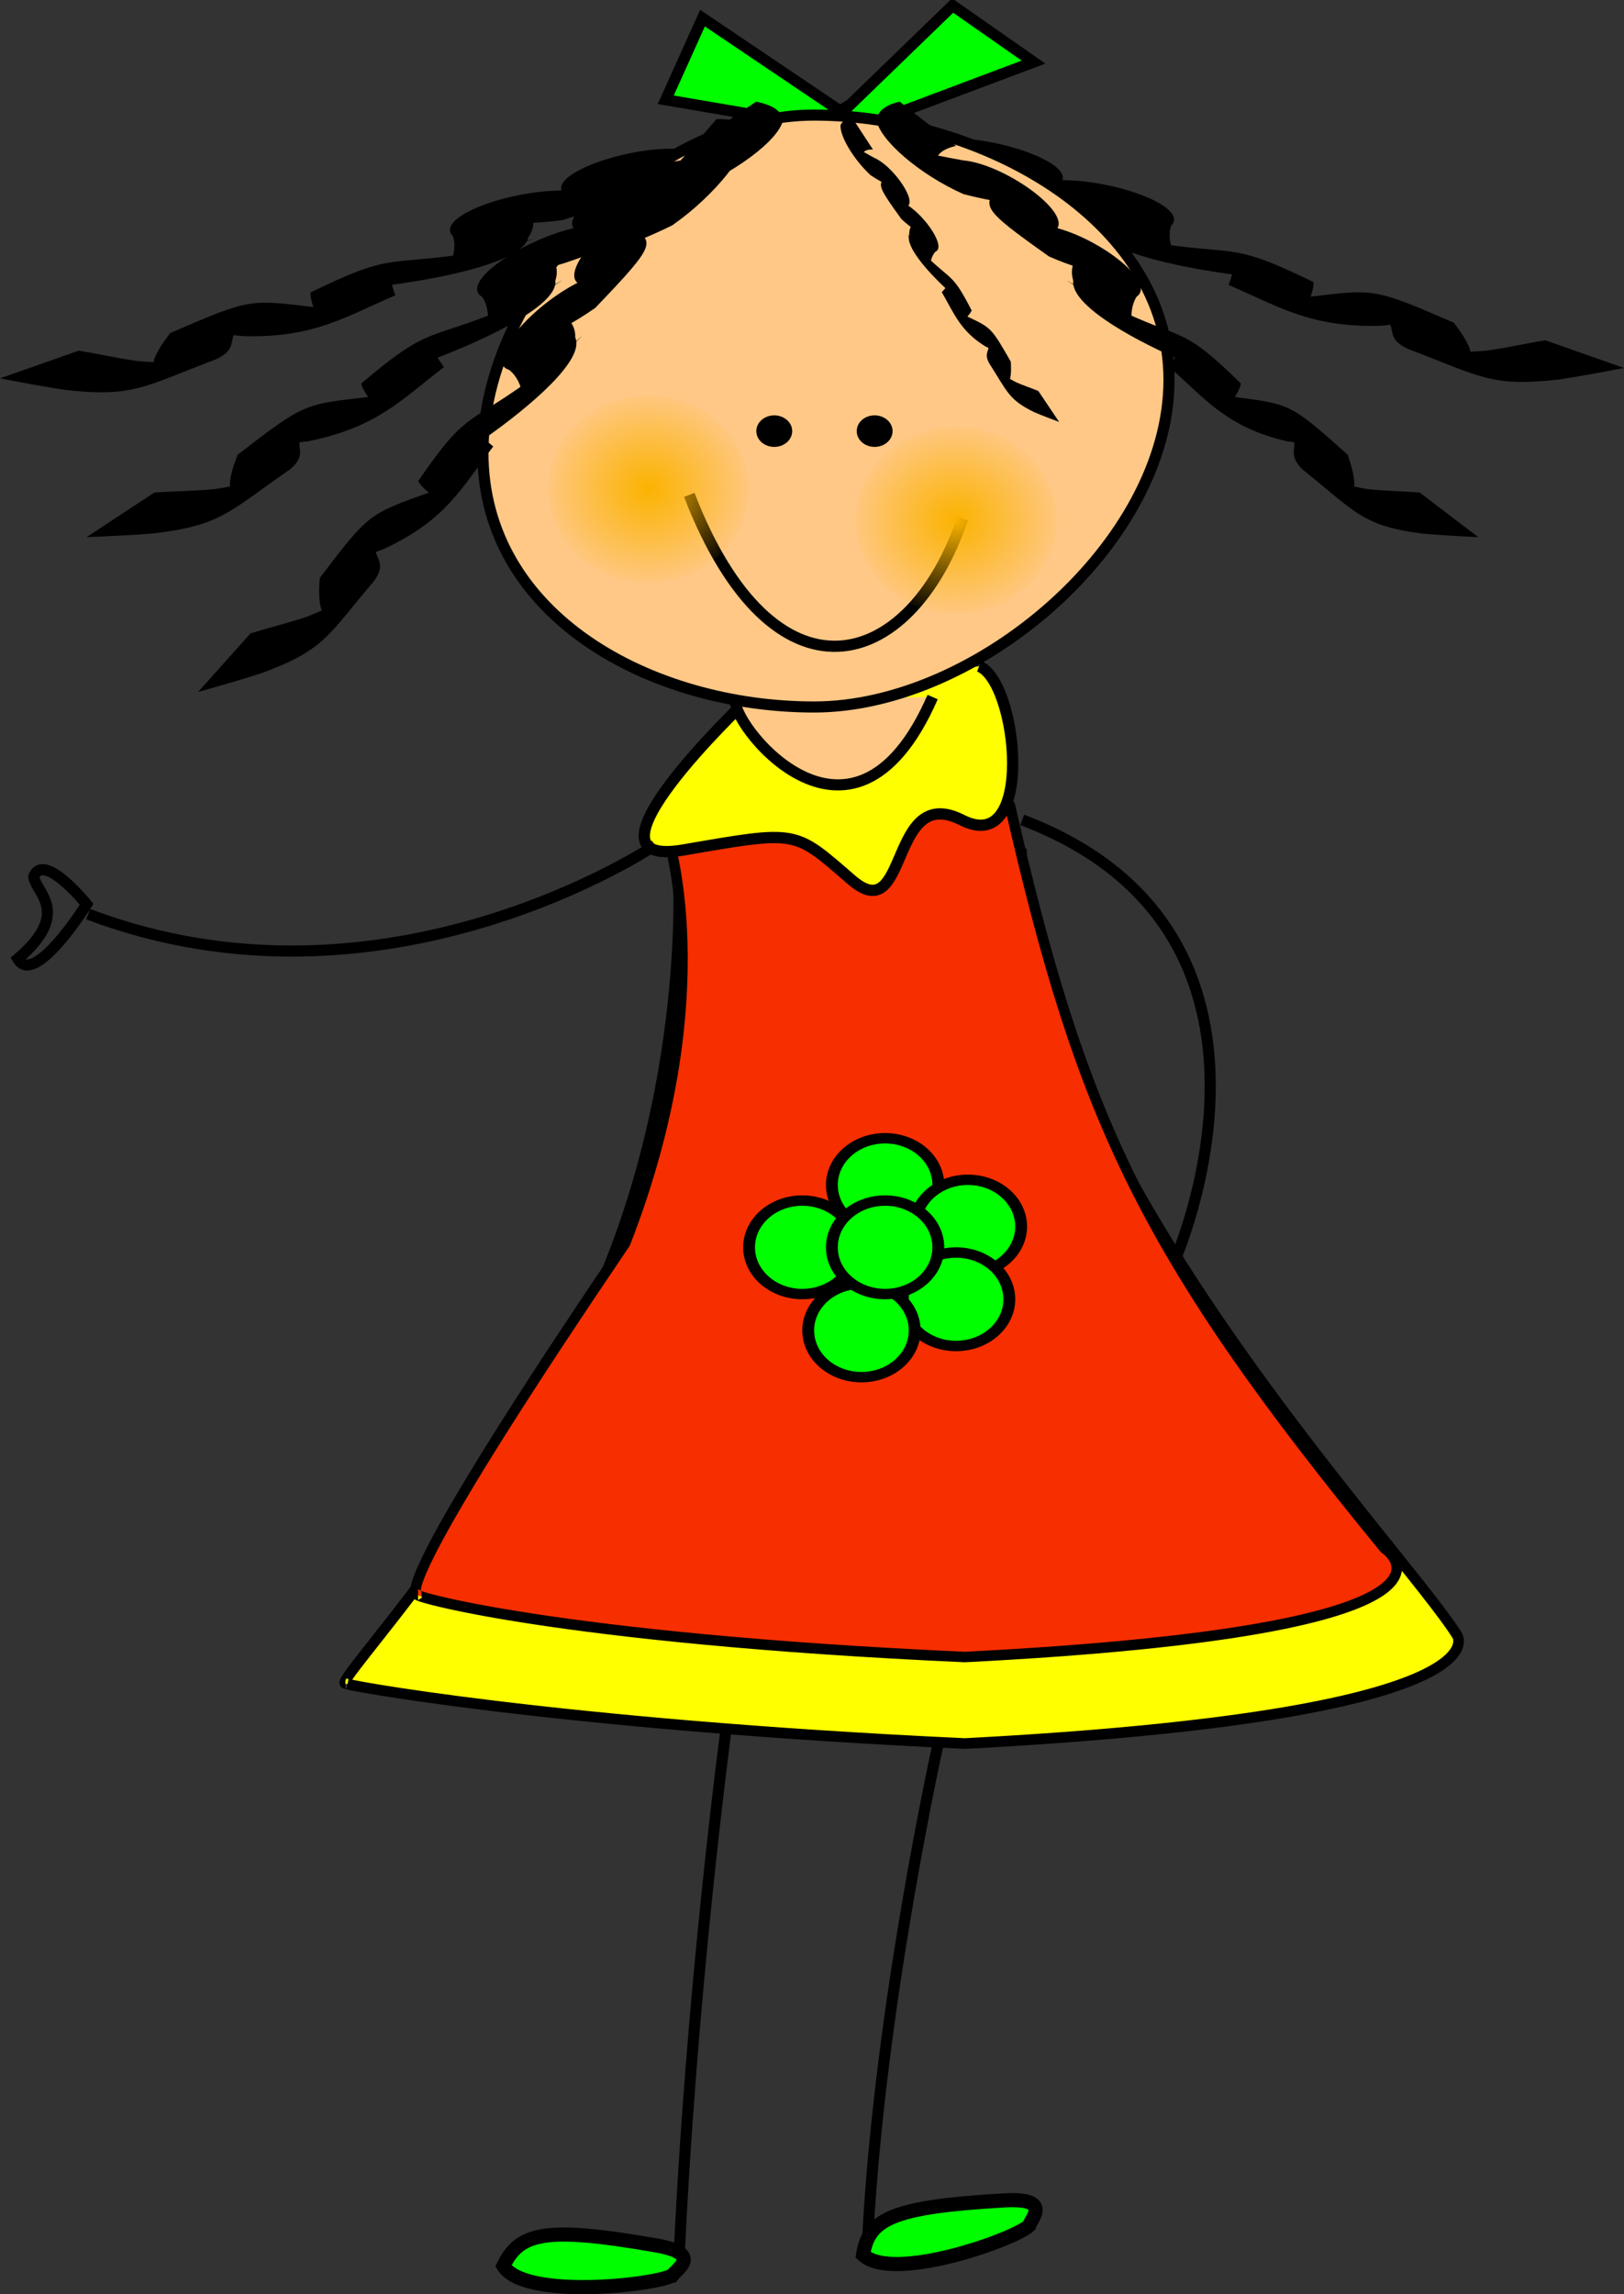 <?xml version="1.0" encoding="UTF-8"?>
<svg version="1.1" viewBox="0 0 548.31 774.5" xmlns="http://www.w3.org/2000/svg" xmlns:xlink="http://www.w3.org/1999/xlink">
<rect x="0" y="0" width="548.31" height="774.5" fill="#333333" stroke="none"/>
<defs>
<radialGradient id="a" cx="-100.53" cy="207.97" r="36.937" gradientTransform="scale(.973 1.027)" gradientUnits="userSpaceOnUse">
<stop stop-color="#fbb300" offset="0"/>
<stop stop-color="#fbb300" stop-opacity="0" offset="1"/>
</radialGradient>
</defs>
<g transform="translate(-78.573 -89.536)">
<path d="m307.59 385.75s3.99 70.92-27.96 141.84c-31.95 70.93-88.45 130.2-84.46 130.2-3.99 0 70.35 13.9 209.17 20.35 183.72-9.67 166.25-36.46 166.25-36.46-18.42-29.73-143.19-159.22-147.18-265.6" fill="#ff0" fill-rule="evenodd" stroke="#000" stroke-width="3.594"/>
<path d="m303.53 370.19s19.04 54.48-13.89 139.03c-66.4 98.04-73.9 118.65-69.91 118.65-3.99 0 45.79 14.8 184.61 21.06 183.72-9.38 141.68-36.69 141.68-36.69-81.69-99.73-102.38-145.13-126.67-251.63" fill="#f72e00" fill-rule="evenodd" stroke="#000" stroke-width="3.54"/>
<path d="m330.03 326.55s-59.72 56.67-20.7 49.93c39.03-6.73 37.26-6.73 56.77 10.11s12.42-32.84 37.25-20.21c24.84 12.63 18.92-46.75 5.81-51.91" fill="#ff0" fill-rule="evenodd" stroke="#000" stroke-width="3.804"/>
<path d="m327.15 325.67c-3.62 5.64 38.66 62.48 66.31-0.82" fill="#ffc886" fill-rule="evenodd" stroke="#000" stroke-width="3.748"/>
<g transform="matrix(1 0 0 .878 279.56 142.43)" fill="#0f0" stroke="#000" stroke-width="4">
<path transform="translate(0,-23.963)" d="m115.82 419.35c0 9.926-8.046 17.972-17.972 17.972-9.926 0-17.972-8.046-17.972-17.972 0-9.926 8.046-17.972 17.972-17.972 9.926 0 17.972 8.046 17.972 17.972z"/>
<path transform="translate(27.956,-7.988)" d="m115.82 419.35c0 9.926-8.046 17.972-17.972 17.972-9.926 0-17.972-8.046-17.972-17.972 0-9.926 8.046-17.972 17.972-17.972 9.926 0 17.972 8.046 17.972 17.972z"/>
<path transform="translate(23.963,19.969)" d="m115.82 419.35c0 9.926-8.046 17.972-17.972 17.972-9.926 0-17.972-8.046-17.972-17.972 0-9.926 8.046-17.972 17.972-17.972 9.926 0 17.972 8.046 17.972 17.972z"/>
<path transform="translate(-7.988,31.95)" d="m115.82 419.35c0 9.926-8.046 17.972-17.972 17.972-9.926 0-17.972-8.046-17.972-17.972 0-9.926 8.046-17.972 17.972-17.972 9.926 0 17.972 8.046 17.972 17.972z"/>
<path transform="translate(-27.956,-4.9941e-6)" d="m115.82 419.35c0 9.926-8.046 17.972-17.972 17.972-9.926 0-17.972-8.046-17.972-17.972 0-9.926 8.046-17.972 17.972-17.972 9.926 0 17.972 8.046 17.972 17.972z"/>
<path d="m115.82 419.35c0 9.926-8.046 17.972-17.972 17.972-9.926 0-17.972-8.046-17.972-17.972 0-9.926 8.046-17.972 17.972-17.972 9.926 0 17.972 8.046 17.972 17.972z"/>
</g>
<path d="m108.35 398.15c100.51 38.05 191.37-23.24 191.37-23.24" fill="none" stroke="#000" stroke-width="3.748"/>
<path d="m423.69 366.33c100.51 38.06 51.59 148.54 51.59 148.54" fill="none" stroke="#000" stroke-width="3.748"/>
<path d="m307.65 856.36c3.99-92.9 15.97-182.29 15.97-182.29" fill="none" stroke="#000" stroke-width="3.748"/>
<path d="m371.5 845.84c3.99-78.87 23.96-168.27 23.96-168.27" fill="none" stroke="#000" stroke-width="3.748"/>
<path d="m107.83 394.82s-14.473-17.96-17.854-9.37c0.423 5.25 13.024 12.1-5.401 27.79 5.664 9.75 23.255-18.42 23.255-18.42z" fill="none" stroke="#000" stroke-width="3.748"/>
<path d="m305.5 857.74c2.04-2.56 10.36-7.59-6.17-10.31-36.35-6.3-45.37-4.31-50.78 7.06 6.98 11.38 50.82 6.58 56.95 3.25z" fill="#00fe00" fill-rule="evenodd" stroke="#000" stroke-width="4.773"/>
<path d="m425.94 840.97c1.21-2.94 7.77-9.69-9-8.56-36.97 2.18-45.1 6.14-46.97 18.35 10.1 9.41 51.03-5.18 55.97-9.79z" fill="#00fe00" fill-rule="evenodd" stroke="#000" stroke-width="4.773"/>
<path d="m105.11 207.93c6.29 0.96 13.01 2.57 19.91 3.49 21.29 2.07 34.27-5.55-1.59 7.93 7.42-2.91 6.68-5.39 7.17-8.44 1.09-2.98 3.14-5.92 5.43-8.93 26.96-11.69 26.62-11.39 48.83-8.74 25.16-1.3 30.17-5.62 0.31 4.97 0.37-3.45-1.95-6.57-1.74-9.95 26.77-13.04 24.94-9.18 50.31-12.72 16.58-2.09 49.52-12.78-3.18 3.15 1.32-3.33 1.96-6.34 0.9-9.47-6.26-6.25 18.89-15.69 37.91-15.34 7.21 1.52 12.44 1.25 21.85-0.27-28.87 12.23-19.27 8.35-23.05 0.3-2.53-6.83 26.55-16.16 42.32-13.79 6.6 0.51 12.97 0.98 19.99 0.92 20.09-6.9-24.7 14.05-9.81 2.56 0.67-3.18-1.61-5.46-6.07-7.58l25.71-9.41c4.66 2.23 7.17 4.65 6.99 7.93-3.28 6.42-21.89 14.11-40.32 16.57-7.57-0.07-14.78-0.64-21.63-1.36-24.79 0.78 16.79-11.79 8.95-5.04 4.1 8.71 5.69 9.14-25.82 19.14-9.69 1.22-15.97 1.34-23.39-0.09-22.94 1.69 19.97-13.8 12.53-3.74 1.22 3.13 1.72 6.15-0.64 9.54-1.39 7.99-26.61 13.5-46.25 16.13-23.35 2.92-31.4 3.64 0.18-6.18-1.2 3.15 0 6.49 1.16 9.72-17 7.29-27.7 14.5-51.57 13.78-20.02-2.48-30.08 1.98 3.28-9.66-3 2.8-6.18 5.72-6.08 8.65-1.46 3.03 0.29 5.83-6.24 8.85-24.13 9.12-27.77 12.94-50.96 10.31-7.518-1.15-15.106-2.59-21.927-3.89l26.537-9.34z"/>
<path d="m600.34 204.42c-6.29 0.96-13.01 2.57-19.91 3.49-21.29 2.08-34.27-5.55 1.59 7.93-7.42-2.91-6.68-5.39-7.17-8.44-1.09-2.98-3.14-5.91-5.43-8.93-26.96-11.69-26.62-11.39-48.83-8.73-25.16-1.31-30.17-5.63-0.31 4.96-0.37-3.44 1.95-6.56 1.74-9.95-26.77-13.04-24.94-9.18-50.31-12.72-16.58-2.09-49.52-12.78 3.18 3.15-1.32-3.33-1.96-6.34-0.9-9.47 6.26-6.25-18.89-15.68-37.91-15.34-7.21 1.53-12.44 1.25-21.85-0.27 28.87 12.23 19.28 8.36 23.05 0.3 2.53-6.83-26.55-16.16-42.32-13.78-6.6 0.5-12.96 0.98-19.99 0.92-20.09-6.91 24.7 14.05 9.81 2.56-0.67-3.18 1.61-5.47 6.07-7.59l-25.71-9.41c-4.66 2.24-7.17 4.66-6.99 7.93 3.28 6.43 21.89 14.11 40.32 16.57 7.57-0.07 14.78-0.63 21.63-1.35 24.79 0.77-16.79-11.8-8.95-5.05-4.1 8.71-5.69 9.15 25.82 19.15 9.69 1.21 15.97 1.33 23.39-0.09 22.94 1.68-19.97-13.81-12.53-3.74-1.22 3.12-1.72 6.15 0.64 9.54 1.39 7.98 26.61 13.5 46.25 16.12 23.36 2.92 31.4 3.64-0.18-6.18 1.2 3.16 0 6.49-1.16 9.73 17 7.29 27.7 14.49 51.57 13.77 20.02-2.48 30.08 1.99-3.28-9.65 3 2.8 6.18 5.72 6.08 8.65 1.46 3.03-0.29 5.83 6.24 8.85 24.13 9.12 27.77 12.94 50.96 10.3 7.52-1.14 15.11-2.58 21.93-3.89l-26.54-9.34z"/>
<path d="m362.95 127.47-47.19-31.814-12.42 27.564 62.09 10.61 62.09-23.33-27.32-19.086-37.25 36.056z" fill="#00fe00" fill-rule="evenodd" stroke="#000" stroke-width="3.757"/>
<path d="m473.26 217.78c0 55.15-64.7 110.43-119.81 110.43s-111.83-30.74-111.83-85.89 56.72-113.93 111.83-113.93 119.81 34.24 119.81 89.39z" fill="#ffc886" fill-rule="evenodd" stroke="#000" stroke-width="3.748"/>
<path transform="matrix(.199 0 0 .202 329.08 179.55)" d="m83.225 274.91c0 13.453-12.723 24.359-28.418 24.359s-28.418-10.906-28.418-24.359 12.723-24.359 28.418-24.359 28.418 10.906 28.418 24.359z" stroke="#000" stroke-width="4"/>
<path transform="matrix(.199 0 0 .202 362.97 179.55)" d="m83.225 274.91c0 13.453-12.723 24.359-28.418 24.359s-28.418-10.906-28.418-24.359 12.723-24.359 28.418-24.359 28.418 10.906 28.418 24.359z" stroke="#000" stroke-width="4"/>
<path d="m311.28 256.6c28.38 73.31 74.54 60.28 92.29 8.04" fill="none" stroke="#000" stroke-width="3.783"/>
<path d="m557.91 255.82c-5.5-0.5-11.52-0.47-17.52-1.16-18.29-2.82-27.18-13.14-0.69 8.03-5.44-4.5-4.19-6.73-3.83-9.79-0.15-3.12-1.11-6.42-2.26-9.85-19.52-17.42-19.32-17.05-38.53-19.53-20.67-6.98-23.75-12.29-1.53 4.72 0.57-3.41 3.31-5.9 3.99-9.22-19.02-18.67-18.47-14.53-38.75-23.71-13.3-5.79-38.08-23.59 1.85 3.77-0.25-3.52-0.02-6.58 1.66-9.36 6.82-4.61-11.77-19.44-27.73-23.43-6.4-0.16-10.7-1.61-18.17-5.22 20.98 18.37 13.96 12.45 19.16 5.53 3.86-6.03-18.04-21.64-31.8-22.93-5.65-1.02-11.08-2-16.93-3.66-15.01-11.23 17.04 19.18 7.53 4.7 0.26-3.22 2.74-4.91 7-5.94l-19.06-14.93c-4.45 1.1-7.16 2.86-7.85 6.07 1.1 6.95 14.67 18.6 29.43 25.16 6.34 1.65 12.5 2.75 18.4 3.61 20.5 6.38-11.01-15.21-6.18-6.91-5.64 7.49-7.08 7.54 16.67 24.36 7.78 3.38 12.99 4.92 19.55 5.23 18.71 6.83-13.15-17.88-9.51-6.46-1.81 2.74-3 5.55-1.89 9.36-0.88 8.02 18.76 19.08 34.49 26.08 18.75 8.13 25.28 10.65 1.42-6.01 0.2 3.32-1.65 6.27-3.44 9.13 12.33 10.9 19.43 20.3 39.54 25.02 17.34 2.15 24.6 8.75-0.28-10.07 1.79 3.39 3.7 6.93 2.86 9.74 0.46 3.26-1.72 5.56 2.96 9.96 17.82 14.29 19.88 18.81 39.91 21.53 6.57 0.6 13.27 0.94 19.3 1.23l-19.77-15.05z"/>
<path d="m163.13 303.39c6-1.93 12.74-3.49 19.24-5.72 19.61-7.54 26.51-19.85 3.13 7.57 4.77-5.78 2.71-7.6 1.41-10.46-0.76-3.06-0.66-6.5-0.38-10.12 16.68-21.96 16.56-21.54 37.3-28.99 21.05-12.18 22.92-18.11 3.1 4.16-1.64-3.15-5.43-4.83-7.18-7.85 15.76-23.04 16.37-18.89 36.33-33.1 13.16-9.08 35.61-32.8-0.96 4.13-0.75-3.47-1.91-6.36-4.62-8.6-8.97-2.66 7.43-21.87 24.09-29.92 7.12-1.84 11.49-4.38 18.78-9.82-18.04 23.25-11.94 15.69-19.79 10.37-6.09-4.8 13.78-25.64 28.79-30.51 6-2.46 11.79-4.84 17.84-7.98 13.46-14.79-13.39 23.01-7.04 6.52-1.23-3.04-4.51-4.02-9.57-3.9l16.9-19.43c5.31-0.11 8.86 0.88 10.57 3.8 0.82 7-10.92 21.82-25.48 32.04-6.59 3.26-13.16 5.94-19.5 8.32-21.03 11.55 7.82-17.59 4.87-8.29 8.52 5.74 10.14 5.42-11.45 27.91-7.7 5.3-13.07 8.16-20.31 10.19-18.9 11.52 9.43-20.73 8.72-8.74 2.84 2.17 5 4.57 4.88 8.54 3.35 7.52-15.35 23.37-30.87 34.26-18.56 12.78-25.11 16.93-3.36-5.43 0.76 3.26 3.7 5.62 6.54 7.92-10.57 13.77-15.73 24.71-36.81 34.55-18.75 6.64-24.92 14.93-2.66-9.79-1 3.74-2.09 7.66-0.33 10.15 0.45 3.27 3.56 4.92-0.37 10.41-15.7 18.48-16.68 23.39-38.27 31.28-7.16 2.31-14.55 4.4-21.2 6.26l17.66-19.73z"/>
<path d="m130.68 255.82c6.37-0.5 13.33-0.47 20.27-1.16 21.17-2.82 31.46-13.14 0.8 8.03 6.3-4.5 4.86-6.73 4.44-9.79 0.17-3.12 1.28-6.42 2.61-9.85 22.59-17.42 22.35-17.05 44.58-19.53 23.92-6.98 27.49-12.29 1.77 4.72-0.66-3.41-3.82-5.9-4.62-9.22 22.02-18.67 21.38-14.53 44.86-23.71 15.39-5.79 44.06-23.59-2.15 3.77 0.29-3.52 0.02-6.58-1.92-9.36-7.89-4.61 13.62-19.44 32.09-23.43 7.41-0.16 12.38-1.61 21.03-5.22-24.28 18.37-16.16 12.45-22.18 5.53-4.46-6.03 20.88-21.64 36.81-22.93 6.53-1.02 12.82-2 19.58-3.66 17.37-11.23-19.71 19.18-8.71 4.7-0.3-3.22-3.17-4.91-8.1-5.94l22.05-14.93c5.16 1.1 8.3 2.86 9.1 6.07-1.29 6.95-16.99 18.6-34.07 25.16-7.33 1.65-14.46 2.75-21.29 3.61-23.72 6.38 12.74-15.21 7.15-6.91 6.53 7.49 8.19 7.54-19.29 24.36-9 3.38-15.03 4.92-22.62 5.23-21.66 6.83 15.22-17.88 11-6.46 2.1 2.74 3.48 5.55 2.2 9.36 1.01 8.02-21.72 19.08-39.92 26.08-21.7 8.13-29.26 10.65-1.65-6.01-0.23 3.32 1.91 6.27 3.98 9.13-14.26 10.9-22.47 20.3-45.74 25.02-20.07 2.15-28.47 8.75 0.32-10.07-2.07 3.39-4.29 6.93-3.32 9.74-0.52 3.26 2 5.56-3.42 9.96-20.62 14.29-23.01 18.81-46.19 21.53-7.6 0.6-15.35 0.94-22.33 1.23l22.88-15.05z"/>
<path d="m429.15 221.54c-2.39-1.02-5.06-1.84-7.65-3.02-7.8-3.99-10.54-10.49-1.25 4-1.89-3.05-1.07-4.02-0.55-5.53 0.3-1.61 0.26-3.43 0.15-5.35-6.64-11.61-6.59-11.39-14.84-15.33-8.36-6.43-9.11-9.57-1.23 2.2 0.65-1.66 2.16-2.55 2.86-4.15-6.27-12.18-6.51-9.99-14.45-17.5-5.23-4.8-14.16-17.34 0.38 2.19 0.3-1.84 0.76-3.36 1.84-4.55 3.57-1.41-2.95-11.56-9.58-15.82-2.83-0.97-4.57-2.31-7.46-5.19 7.17 12.29 4.74 8.3 7.86 5.48 2.42-2.54-5.48-13.56-11.44-16.13-2.39-1.3-4.69-2.56-7.1-4.22-5.35-7.82 5.32 12.17 2.8 3.45 0.49-1.61 1.79-2.13 3.81-2.06l-6.72-10.28c-2.11-0.05-3.53 0.47-4.21 2.01-0.32 3.71 4.34 11.54 10.13 16.94 2.63 1.73 5.24 3.14 7.76 4.4 8.36 6.11-3.11-9.29-1.94-4.38-3.38 3.03-4.03 2.86 4.56 14.75 3.06 2.81 5.19 4.32 8.07 5.39 7.52 6.09-3.75-10.95-3.47-4.62-1.13 1.15-1.98 2.42-1.94 4.52-1.33 3.97 6.11 12.35 12.28 18.11 7.38 6.76 9.98 8.95 1.33-2.87-0.3 1.72-1.47 2.97-2.6 4.18 4.2 7.29 6.26 13.07 14.64 18.28 7.46 3.51 9.91 7.89 1.06-5.18 0.4 1.97 0.83 4.05 0.13 5.37-0.18 1.72-1.42 2.6 0.15 5.5 6.24 9.77 6.63 12.36 15.21 16.54 2.85 1.22 5.79 2.32 8.43 3.31l-7.02-10.44z"/>
<path transform="matrix(1 0 0 .878 395.38 67.049)" d="m-63.901 213.67c0 19.851-15.199 35.944-33.947 35.944-18.749 0-33.947-16.093-33.947-35.944s15.199-35.944 33.947-35.944c18.749 0 33.947 16.093 33.947 35.944z" fill="url(#a)"/>
<path transform="matrix(1 0 0 .878 499.22 77.566)" d="m-63.901 213.67c0 19.851-15.199 35.944-33.947 35.944-18.749 0-33.947-16.093-33.947-35.944s15.199-35.944 33.947-35.944c18.749 0 33.947 16.093 33.947 35.944z" fill="url(#a)"/>
</g>
</svg>
